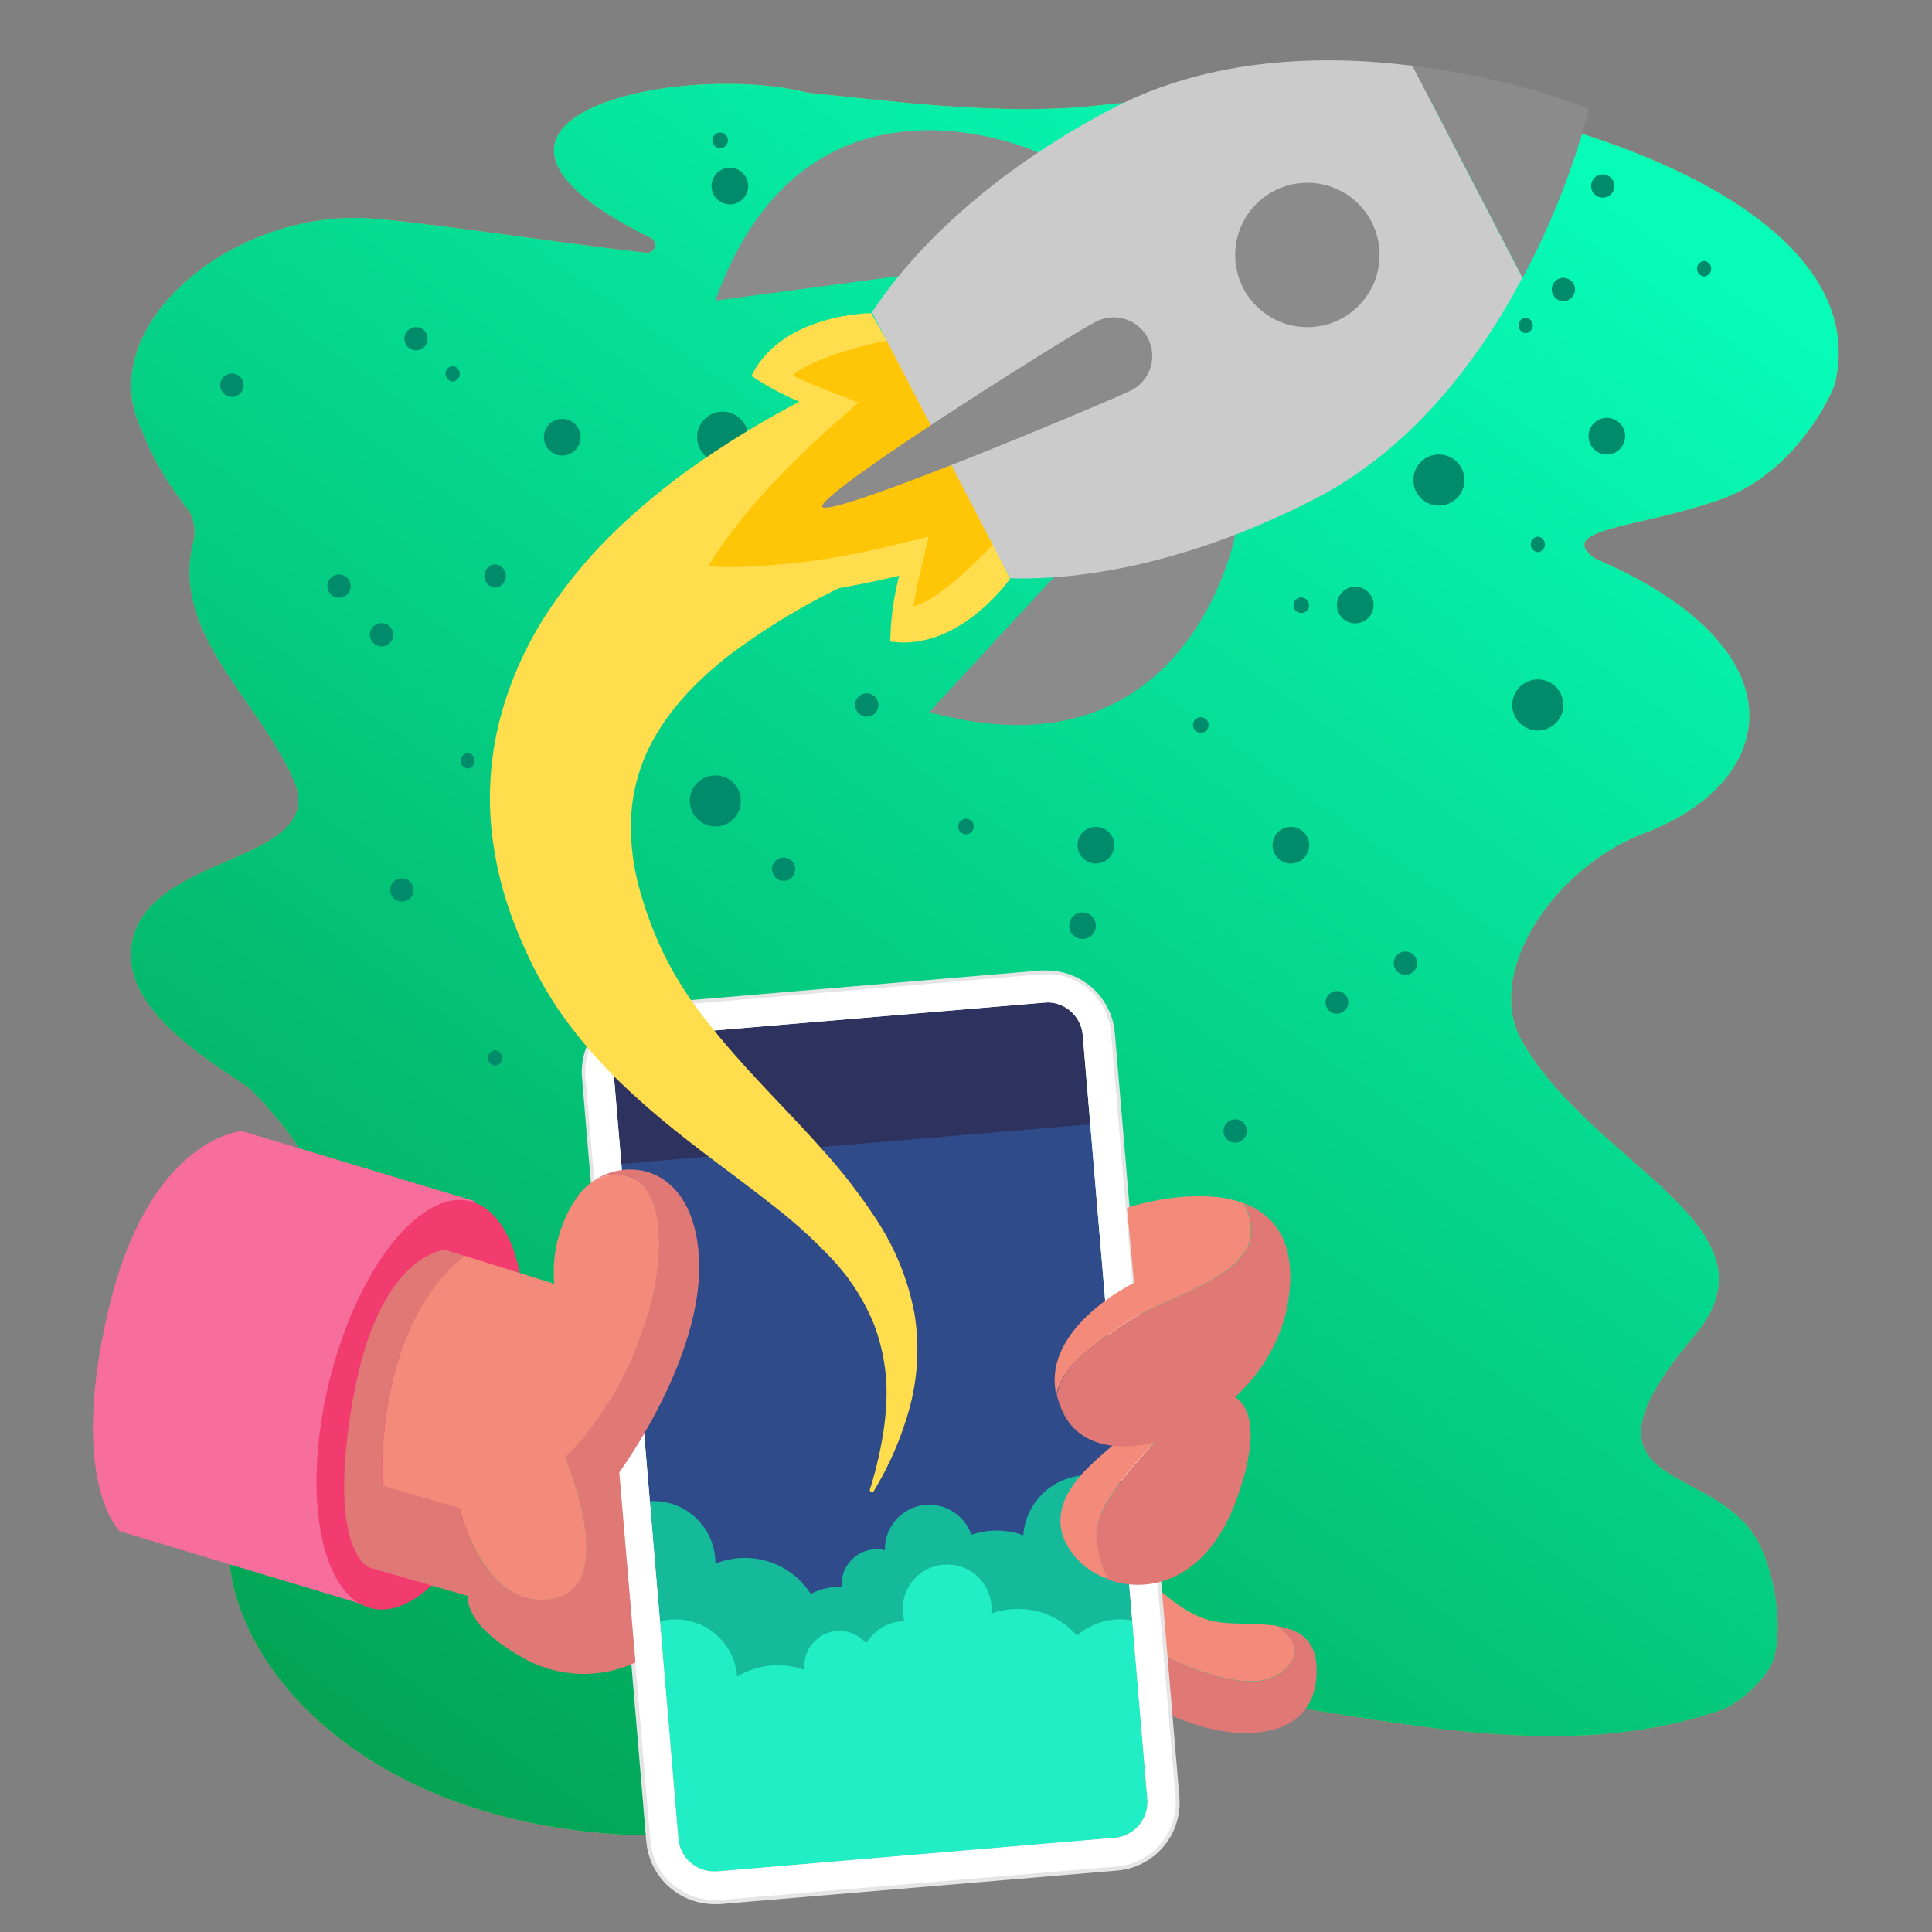 <svg id="Layer_1" data-name="Layer 1" xmlns="http://www.w3.org/2000/svg" xmlns:xlink="http://www.w3.org/1999/xlink" viewBox="0 0 300 300"><rect x="0" y="0" width="300" height="300" fill="#808080" stroke="none"/><defs><style>.cls-1{fill:none;}.cls-2{fill:#96c93f;}.cls-3{fill:url(#linear-gradient);}.cls-4{fill:#008c6b;}.cls-5{fill:#e07976;}.cls-6{fill:#f48b7a;}.cls-7{clip-path:url(#clip-path);}.cls-8{fill:#2f4b89;}.cls-9{fill:#15ba9b;}.cls-10{fill:#22eec6;}.cls-11{fill:#2e325e;}.cls-12{fill:#e5e5e5;}.cls-13{fill:#fff;}.cls-14{fill:#f76d9b;}.cls-15{fill:#f23b6f;}.cls-16{fill:#ffdbb2;}.cls-17{fill:#ffdd4d;}.cls-18{fill:#8b8b8b;}.cls-19{fill:#ffc507;}.cls-20{fill:#cbcbcb;}</style><linearGradient id="linear-gradient" x1="60.9" y1="278.59" x2="241.67" y2="24.29" gradientUnits="userSpaceOnUse"><stop offset="0" stop-color="#03a353"/><stop offset="1" stop-color="#07fcb8"/></linearGradient><clipPath id="clip-path"><path class="cls-1" d="M162.12,155.67a5.55,5.55,0,0,1,6,5.08l1.17,13.83,8.86,104.8a5.57,5.57,0,0,1-5.08,6l-61.73,5.22a5.58,5.58,0,0,1-6-5.08l-8.85-104.8L95.31,166.9a5.57,5.57,0,0,1,5.08-6Z"/></clipPath></defs><title>product</title><path class="cls-2" d="M103.31,285.05a65.74,65.74,0,0,0,9-.69,72.83,72.83,0,0,0,8.93-1.82,67.42,67.42,0,0,0,6.6-1.54,59.38,59.38,0,0,0,27-16c2-1.82,5.65-2.72,8.59-3,34.67-1.9,70.44,15.17,104.18,3.42a18,18,0,0,0,6.88-6c2.94-3.7,1.5-16.54-2.73-21.92-8.32-10.55-28.18-6.93-8.61-30.16,14.22-16.87-15.86-26.33-26.86-45.75-6-10.61,5.18-27,19.06-32.22,21-8,24.9-28.69-7.76-42.68-6.15-4.67,6.93-4.68,19.56-9.14,11.4-4,17.11-15.83,17.77-17.95,6.75-28.56-47.05-44.68-77-45.67-2.89-.16-5.81-.17-8.77-.07s-5.93.31-8.92.59c-7.2.65-15.27,1.47-22.61,2.21-10.39.73-20.93-.07-31.52-1.15-3.53-.36-7.06-.75-10.64-1.1-19.9-5.06-61.85,4-24.44,22.52a1.23,1.23,0,0,1-.74,2.32C86,37.64,60.72,33.72,55.17,33.84,34.4,33.79,14.66,51.33,21.91,66.55a43.09,43.09,0,0,0,3.16,6.58,51.79,51.79,0,0,0,4.28,6.19,6.75,6.75,0,0,1,.55,5.31c-3.08,13.71,9.79,23.66,15.49,36,6.58,13.81-23.29,11.4-25,26.48-1.23,10.74,14.76,19,18.56,22.08a69,69,0,0,1,4.63,5.15c2.76,3.54,6,7.53,4,12-12.41,27,67.41,35.38,8.85,35.44C17.55,221.76,32.83,285.21,103.31,285.05Z"/><path class="cls-3" d="M103.31,285.05a65.74,65.74,0,0,0,9-.69,72.83,72.83,0,0,0,8.93-1.82,67.42,67.42,0,0,0,6.6-1.54,59.38,59.38,0,0,0,27-16c2-1.82,5.65-2.72,8.59-3,34.67-1.9,70.44,15.17,104.18,3.42a18,18,0,0,0,6.88-6c2.94-3.7,1.5-16.54-2.73-21.92-8.32-10.55-28.18-6.93-8.61-30.16,14.22-16.87-15.86-26.33-26.86-45.75-6-10.61,5.18-27,19.06-32.22,21-8,24.9-28.69-7.76-42.68-6.15-4.67,6.93-4.68,19.56-9.14,11.4-4,17.11-15.83,17.77-17.95,6.75-28.56-47.05-44.68-77-45.67-2.89-.16-5.81-.17-8.77-.07s-5.93.31-8.92.59c-7.2.65-15.27,1.47-22.61,2.21-10.39.73-20.93-.07-31.52-1.15-3.53-.36-7.06-.75-10.64-1.1-19.9-5.06-61.85,4-24.44,22.52a1.23,1.23,0,0,1-.74,2.32C86,37.64,60.72,33.72,55.17,33.84,34.4,33.79,14.66,51.33,21.91,66.55a43.09,43.09,0,0,0,3.16,6.58,51.79,51.79,0,0,0,4.28,6.19,6.75,6.75,0,0,1,.55,5.31c-3.08,13.71,9.79,23.66,15.49,36,6.58,13.81-23.29,11.4-25,26.48-1.23,10.74,14.76,19,18.56,22.08a69,69,0,0,1,4.63,5.15c2.76,3.54,6,7.53,4,12-12.41,27,67.41,35.38,8.85,35.44C17.55,221.76,32.83,285.21,103.31,285.05Z"/><circle class="cls-4" cx="210.44" cy="93.95" r="2.85"/><circle class="cls-4" cx="87.3" cy="67.89" r="2.85"/><circle class="cls-4" cx="113.33" cy="28.89" r="2.85"/><circle class="cls-4" cx="249.51" cy="67.73" r="2.85"/><circle class="cls-4" cx="223.43" cy="74.54" r="3.97"/><circle class="cls-4" cx="170.16" cy="131.24" r="2.85"/><circle class="cls-4" cx="200.45" cy="131.24" r="2.85"/><circle class="cls-4" cx="111.08" cy="124.37" r="3.97"/><circle class="cls-4" cx="168.09" cy="143.74" r="2.07"/><circle class="cls-4" cx="207.6" cy="155.65" r="1.77"/><path class="cls-4" d="M218.23,151.37a1.81,1.81,0,0,0,0-3.62,1.81,1.81,0,0,0,0,3.62Z"/><path class="cls-4" d="M134.59,111.28a1.81,1.81,0,0,0,0-3.62,1.81,1.81,0,0,0,0,3.62Z"/><path class="cls-4" d="M76.88,91.25a1.82,1.82,0,0,0,0-3.63,1.82,1.82,0,0,0,0,3.63Z"/><path class="cls-4" d="M36,61.65A1.81,1.81,0,0,0,36,58a1.81,1.81,0,0,0,0,3.62Z"/><path class="cls-4" d="M64.6,54.41a1.81,1.81,0,0,0,0-3.62,1.81,1.81,0,0,0,0,3.62Z"/><path class="cls-4" d="M52.64,92.82a1.81,1.81,0,0,0,0-3.62,1.81,1.81,0,0,0,0,3.62Z"/><path class="cls-4" d="M59.25,100.37a1.81,1.81,0,0,0,0-3.62,1.81,1.81,0,0,0,0,3.62Z"/><path class="cls-4" d="M121.68,136.78a1.81,1.81,0,0,0,0-3.62,1.81,1.81,0,0,0,0,3.62Z"/><path class="cls-4" d="M62.4,140a1.81,1.81,0,0,0,0-3.62,1.81,1.81,0,0,0,0,3.62Z"/><circle class="cls-4" cx="238.79" cy="109.47" r="3.97"/><circle class="cls-4" cx="112.21" cy="67.89" r="3.97"/><path class="cls-4" d="M138,24.82a1.81,1.81,0,0,0,0-3.62,1.81,1.81,0,0,0,0,3.62Z"/><path class="cls-4" d="M248.87,30.7a1.81,1.81,0,0,0,0-3.62,1.81,1.81,0,0,0,0,3.62Z"/><path class="cls-4" d="M242.76,46.76a1.81,1.81,0,0,0,0-3.62,1.81,1.81,0,0,0,0,3.62Z"/><path class="cls-4" d="M150,129.55a1.21,1.21,0,0,0,0-2.42,1.21,1.21,0,0,0,0,2.42Z"/><path class="cls-4" d="M76.88,165.48a1.21,1.21,0,0,0,0-2.41,1.21,1.21,0,0,0,0,2.41Z"/><path class="cls-4" d="M72.62,119.34a1.21,1.21,0,0,0,0-2.41,1.21,1.21,0,0,0,0,2.41Z"/><path class="cls-4" d="M70.29,59.24a1.21,1.21,0,0,0,0-2.41,1.21,1.21,0,0,0,0,2.41Z"/><path class="cls-4" d="M236.9,51.74a1.21,1.21,0,0,0,0-2.41,1.21,1.21,0,0,0,0,2.41Z"/><path class="cls-4" d="M264.61,42.93a1.21,1.21,0,0,0,0-2.41,1.21,1.21,0,0,0,0,2.41Z"/><path class="cls-4" d="M186.46,113.79a1.21,1.21,0,0,0,0-2.42,1.21,1.21,0,0,0,0,2.42Z"/><path class="cls-4" d="M202.06,95.19a1.21,1.21,0,0,0,0-2.42,1.21,1.21,0,0,0,0,2.42Z"/><path class="cls-4" d="M111.82,23a1.21,1.21,0,0,0,0-2.42,1.21,1.21,0,0,0,0,2.42Z"/><path class="cls-4" d="M238.79,85.74a1.21,1.21,0,0,0,0-2.41,1.21,1.21,0,0,0,0,2.41Z"/><path class="cls-4" d="M191.8,177.43a1.81,1.81,0,0,0,0-3.62,1.81,1.81,0,0,0,0,3.62Z"/><path class="cls-5" d="M198.57,260c5.83-3.91-.37-7.51-.38-7.51,3.59.54,6.42,2.14,6.25,7.35-.32,9.93-10.58,10.18-17.18,8.43s-14.39-6.37-14.39-6.37l1.77-8.08C180.81,257.61,193.22,263.56,198.57,260Z"/><path class="cls-6" d="M188.3,251.72c2.8.62,6.65.24,9.89.73,0,0,6.21,3.6.38,7.51-5.35,3.6-17.76-2.35-23.93-6.18l2.24-10.2S182.4,250.42,188.3,251.72Z"/><g class="cls-7"><rect class="cls-8" x="100.19" y="158.04" width="73.09" height="130.19" transform="translate(291.77 433.97) rotate(175.17)"/><path class="cls-9" d="M101.18,246.74,130,252.6l16.56-12.48,12.74,6.24,31-26s3.11,77.63,3.62,79.42-114.4,6.12-114.4,6.12Z"/><circle class="cls-9" cx="101.48" cy="242.69" r="9.6"/><circle class="cls-9" cx="115.66" cy="254.07" r="12.16"/><circle class="cls-9" cx="136.13" cy="246.01" r="5.45"/><circle class="cls-9" cx="130.37" cy="256" r="9.6"/><circle class="cls-9" cx="144.3" cy="240.56" r="6.9"/><circle class="cls-9" cx="154.75" cy="249.83" r="12.16"/><circle class="cls-9" cx="168.94" cy="239.14" r="10.07"/><polygon class="cls-10" points="116.83 266.17 130.34 256.9 142.23 258.58 163.78 256 181.25 254.64 187.86 294.65 124.9 309.68 88.98 309.68 98.41 260.94 116.83 266.17"/><circle class="cls-10" cx="104.89" cy="261.06" r="9.6"/><circle class="cls-10" cx="120.76" cy="270.74" r="12.16"/><circle class="cls-10" cx="130.35" cy="258.7" r="5.45"/><circle class="cls-10" cx="140.44" cy="258.58" r="6.83"/><circle class="cls-10" cx="147.07" cy="249.83" r="6.9"/><circle class="cls-10" cx="158.08" cy="261.99" r="12.16"/><circle class="cls-10" cx="173.92" cy="261.52" r="10.07"/><rect class="cls-11" x="95.53" y="158.24" width="73.09" height="19.45" transform="translate(277.82 324.21) rotate(175.17)"/></g><path class="cls-12" d="M162.59,155.65a5.55,5.55,0,0,1,5.54,5.1l1.17,13.83,8.86,104.8a5.57,5.57,0,0,1-5.08,6l-61.73,5.22-.47,0a5.58,5.58,0,0,1-5.55-5.1l-8.85-104.8L95.31,166.9a5.57,5.57,0,0,1,5.08-6l61.73-5.21a3.77,3.77,0,0,1,.47,0m0-5h0c-.3,0-.6,0-.89,0L100,155.91a10.57,10.57,0,0,0-9.63,11.41l1.17,13.83L100.36,286a10.63,10.63,0,0,0,10.52,9.67c.29,0,.59,0,.89,0l61.73-5.21A10.58,10.58,0,0,0,183.13,279l-8.85-104.8-1.17-13.83a10.62,10.62,0,0,0-10.52-9.67Z"/><path class="cls-13" d="M162.59,155.65a5.55,5.55,0,0,1,5.54,5.1l1.17,13.83,8.86,104.8a5.57,5.57,0,0,1-5.08,6l-61.73,5.22-.47,0a5.57,5.57,0,0,1-5.55-5.1l-8.85-104.8L95.31,166.9a5.57,5.57,0,0,1,5.08-6l61.73-5.21a3.77,3.77,0,0,1,.47,0m0-4.4h0q-.42,0-.84,0L100,156.5a10,10,0,0,0-9.09,10.77L92.1,181.1,101,285.9a10,10,0,0,0,9.93,9.13,7.87,7.87,0,0,0,.84,0l61.73-5.21A10,10,0,0,0,182.54,279l-8.85-104.8-1.17-13.83a10,10,0,0,0-9.93-9.13Z"/><path class="cls-14" d="M18.59,237.77l39.87,12,15.33-63.23L37.54,175.62s-14.39,1-20.7,27.77S18.59,237.77,18.59,237.77Z"/><ellipse class="cls-15" cx="65.33" cy="218.13" rx="32.52" ry="14.66" transform="translate(-162.05 230.22) rotate(-76.37)"/><path class="cls-5" d="M186.46,217.64l-3.4,0,3.45-1.48s12.52-3.17,5.61,16.37c-4.55,12.88-13.63,15.1-20.09,12.72a16,16,0,0,1-1.74-6.1C169.25,231.29,186.46,217.64,186.46,217.64Z"/><path class="cls-16" d="M173.92,246.77h0Z"/><path class="cls-6" d="M165.1,238.68c-2.81-8.33,8.75-14.07,12.79-18.86l5.17-2.23,3.4,0s-17.21,13.65-16.17,21.46a16,16,0,0,0,1.74,6.1A11.24,11.24,0,0,1,165.1,238.68Z"/><path class="cls-5" d="M174,205.94c6.27-4.49,20.45-7.4,20.29-14.79a8.47,8.47,0,0,0-1.11-4.3c4.73,1.82,8.14,6,6.93,14.71-2.71,19.48-29.19,30-35,17.84a13.2,13.2,0,0,1-1-2.79C164.94,212.48,168.28,210,174,205.94Z"/><path class="cls-6" d="M176.09,199.21,175,187.56c3.64-1.21,12.22-3,18.12-.71a8.47,8.47,0,0,1,1.11,4.3c.16,7.39-14,10.3-20.29,14.79-5.67,4.07-9,6.54-9.92,10.67C161.7,206.14,176.09,199.21,176.09,199.21Z"/><path class="cls-5" d="M54.73,217.72c4-23.38,14.47-23.62,14.47-23.62l2.94.91c-14.28,11.3-12.79,35.67-12.79,35.67l12,3.49S74.94,250,85.69,248.25s2-22,2-22c7.08-6.47,15.41-22.27,14.58-34.93s-9.84-8.15-9.84-8.15h0c5.7-3.56,15-1.6,16.06,11.44,1.26,15.63-12.33,34-12.33,34l2.22,26.07.3,3.47a19.1,19.1,0,0,1-17.62-.81c-9.36-5.28-8.37-9.51-8.37-9.51l-15.31-4.42S50.71,241.09,54.73,217.72Z"/><path class="cls-6" d="M102.3,191.35c.83,12.66-7.5,28.46-14.58,34.93,0,0,8.72,20.23-2,22s-14.33-14.08-14.33-14.08l-12-3.49S57.86,206.31,72.14,195l13.93,4.34a20.46,20.46,0,0,1,3.51-13.41,9.66,9.66,0,0,1,2.88-2.74h0S101.47,178.69,102.3,191.35Z"/><path class="cls-17" d="M135.09,231.26a64.71,64.71,0,0,0,1.67-6.58,45.25,45.25,0,0,0,.85-6.58,29.94,29.94,0,0,0-1.89-12.42,32.76,32.76,0,0,0-6.59-10.25,77.35,77.35,0,0,0-9.53-8.57c-6.9-5.46-14.61-10.65-21.84-17.42A76.73,76.73,0,0,1,87.57,158a58.45,58.45,0,0,1-4.17-6.77A70.43,70.43,0,0,1,80.09,144a56.4,56.4,0,0,1-3.86-16.21A49.14,49.14,0,0,1,78,110.32a56.48,56.48,0,0,1,7.33-15.7A75.61,75.61,0,0,1,95.91,82.09,104.08,104.08,0,0,1,108,72.19a142.2,142.2,0,0,1,12.78-8,211.8,211.8,0,0,1,26.51-12.32h0a15.26,15.26,0,0,1,10.95,28.49c-.21.09-.48.18-.69.25a223.37,223.37,0,0,0-23.72,9.06,105.36,105.36,0,0,0-20.61,12.08c-6,4.67-10.67,10-13.13,15.9A27.54,27.54,0,0,0,98,127.06a35.48,35.48,0,0,0,1.18,10.54,60.19,60.19,0,0,0,4,10.76,58.79,58.79,0,0,0,6.47,10.09c2.58,3.3,5.47,6.56,8.53,9.84s6.29,6.58,9.43,10.13A85.45,85.45,0,0,1,136.49,190,39.84,39.84,0,0,1,142,204a34.56,34.56,0,0,1-.78,14.68,50.69,50.69,0,0,1-5.54,12.85.36.36,0,0,1-.48.13A.34.34,0,0,1,135.09,231.26Z"/><path class="cls-18" d="M191.88,82.77s-7.07,39-47.58,27.8l23.41-25.35Z"/><path class="cls-18" d="M161.18,23.68s-35.94-16.62-50.1,23l34.2-4.58Z"/><path class="cls-17" d="M156.84,89.88l-2.27-4.67.19-.06-3-5.74-5.08-10.47-.18.41-.13-.25-.13-.24.44.08L141,58.79l-3-5.73-.16.11-2.54-4.53s-13.85,0-18.61,9.73a43.38,43.38,0,0,0,9.17,4.68c-8.45,7.59-19,18.5-23.52,29.07,11.27,2.31,26.24-.12,37.29-2.72a43.55,43.55,0,0,0-1.39,10.21C148.92,101.23,156.84,89.88,156.84,89.88Z"/><path class="cls-19" d="M141.86,94.13c.2-1.47.51-3.1.94-4.89l1.4-5.89-5.89,1.39a110.75,110.75,0,0,1-24.45,3.31c-1.35,0-2.64,0-3.86-.13,4.72-7.94,12.55-15.83,18.77-21.42l4.51-4-5.64-2.21c-1.7-.67-3.22-1.34-4.54-2,3-2.78,12.8-5.18,15.37-5.51l3.29,5.86,0,0,.83,1.58L144,62.55l-.12,0,3.86,7.37,3.62,7,.05-.11,1.26,2.58.77,1.48h-.05l1.46,3C153.1,85.75,145.83,93.3,141.86,94.13Z"/><path class="cls-20" d="M219.33,10.21c-14-1.74-31.3-1.31-46.42,6.54-16.79,8.73-30,20.3-37.51,31.75l21.45,41.29c13.7.42,30.75-3.72,47.54-12.44,15.12-7.86,25.4-21.73,32-34.21Z"/><path class="cls-18" d="M246.77,16.86a121.06,121.06,0,0,0-27.44-6.65l17.1,32.93A121.66,121.66,0,0,0,246.77,16.86Z"/><circle class="cls-18" cx="203.01" cy="39.59" r="11.21"/><path class="cls-18" d="M175,60.91c-3,1.47-46.33,19.73-47.3,17.78s39-27,42-28.47A6,6,0,1,1,175,60.91Z"/></svg>
